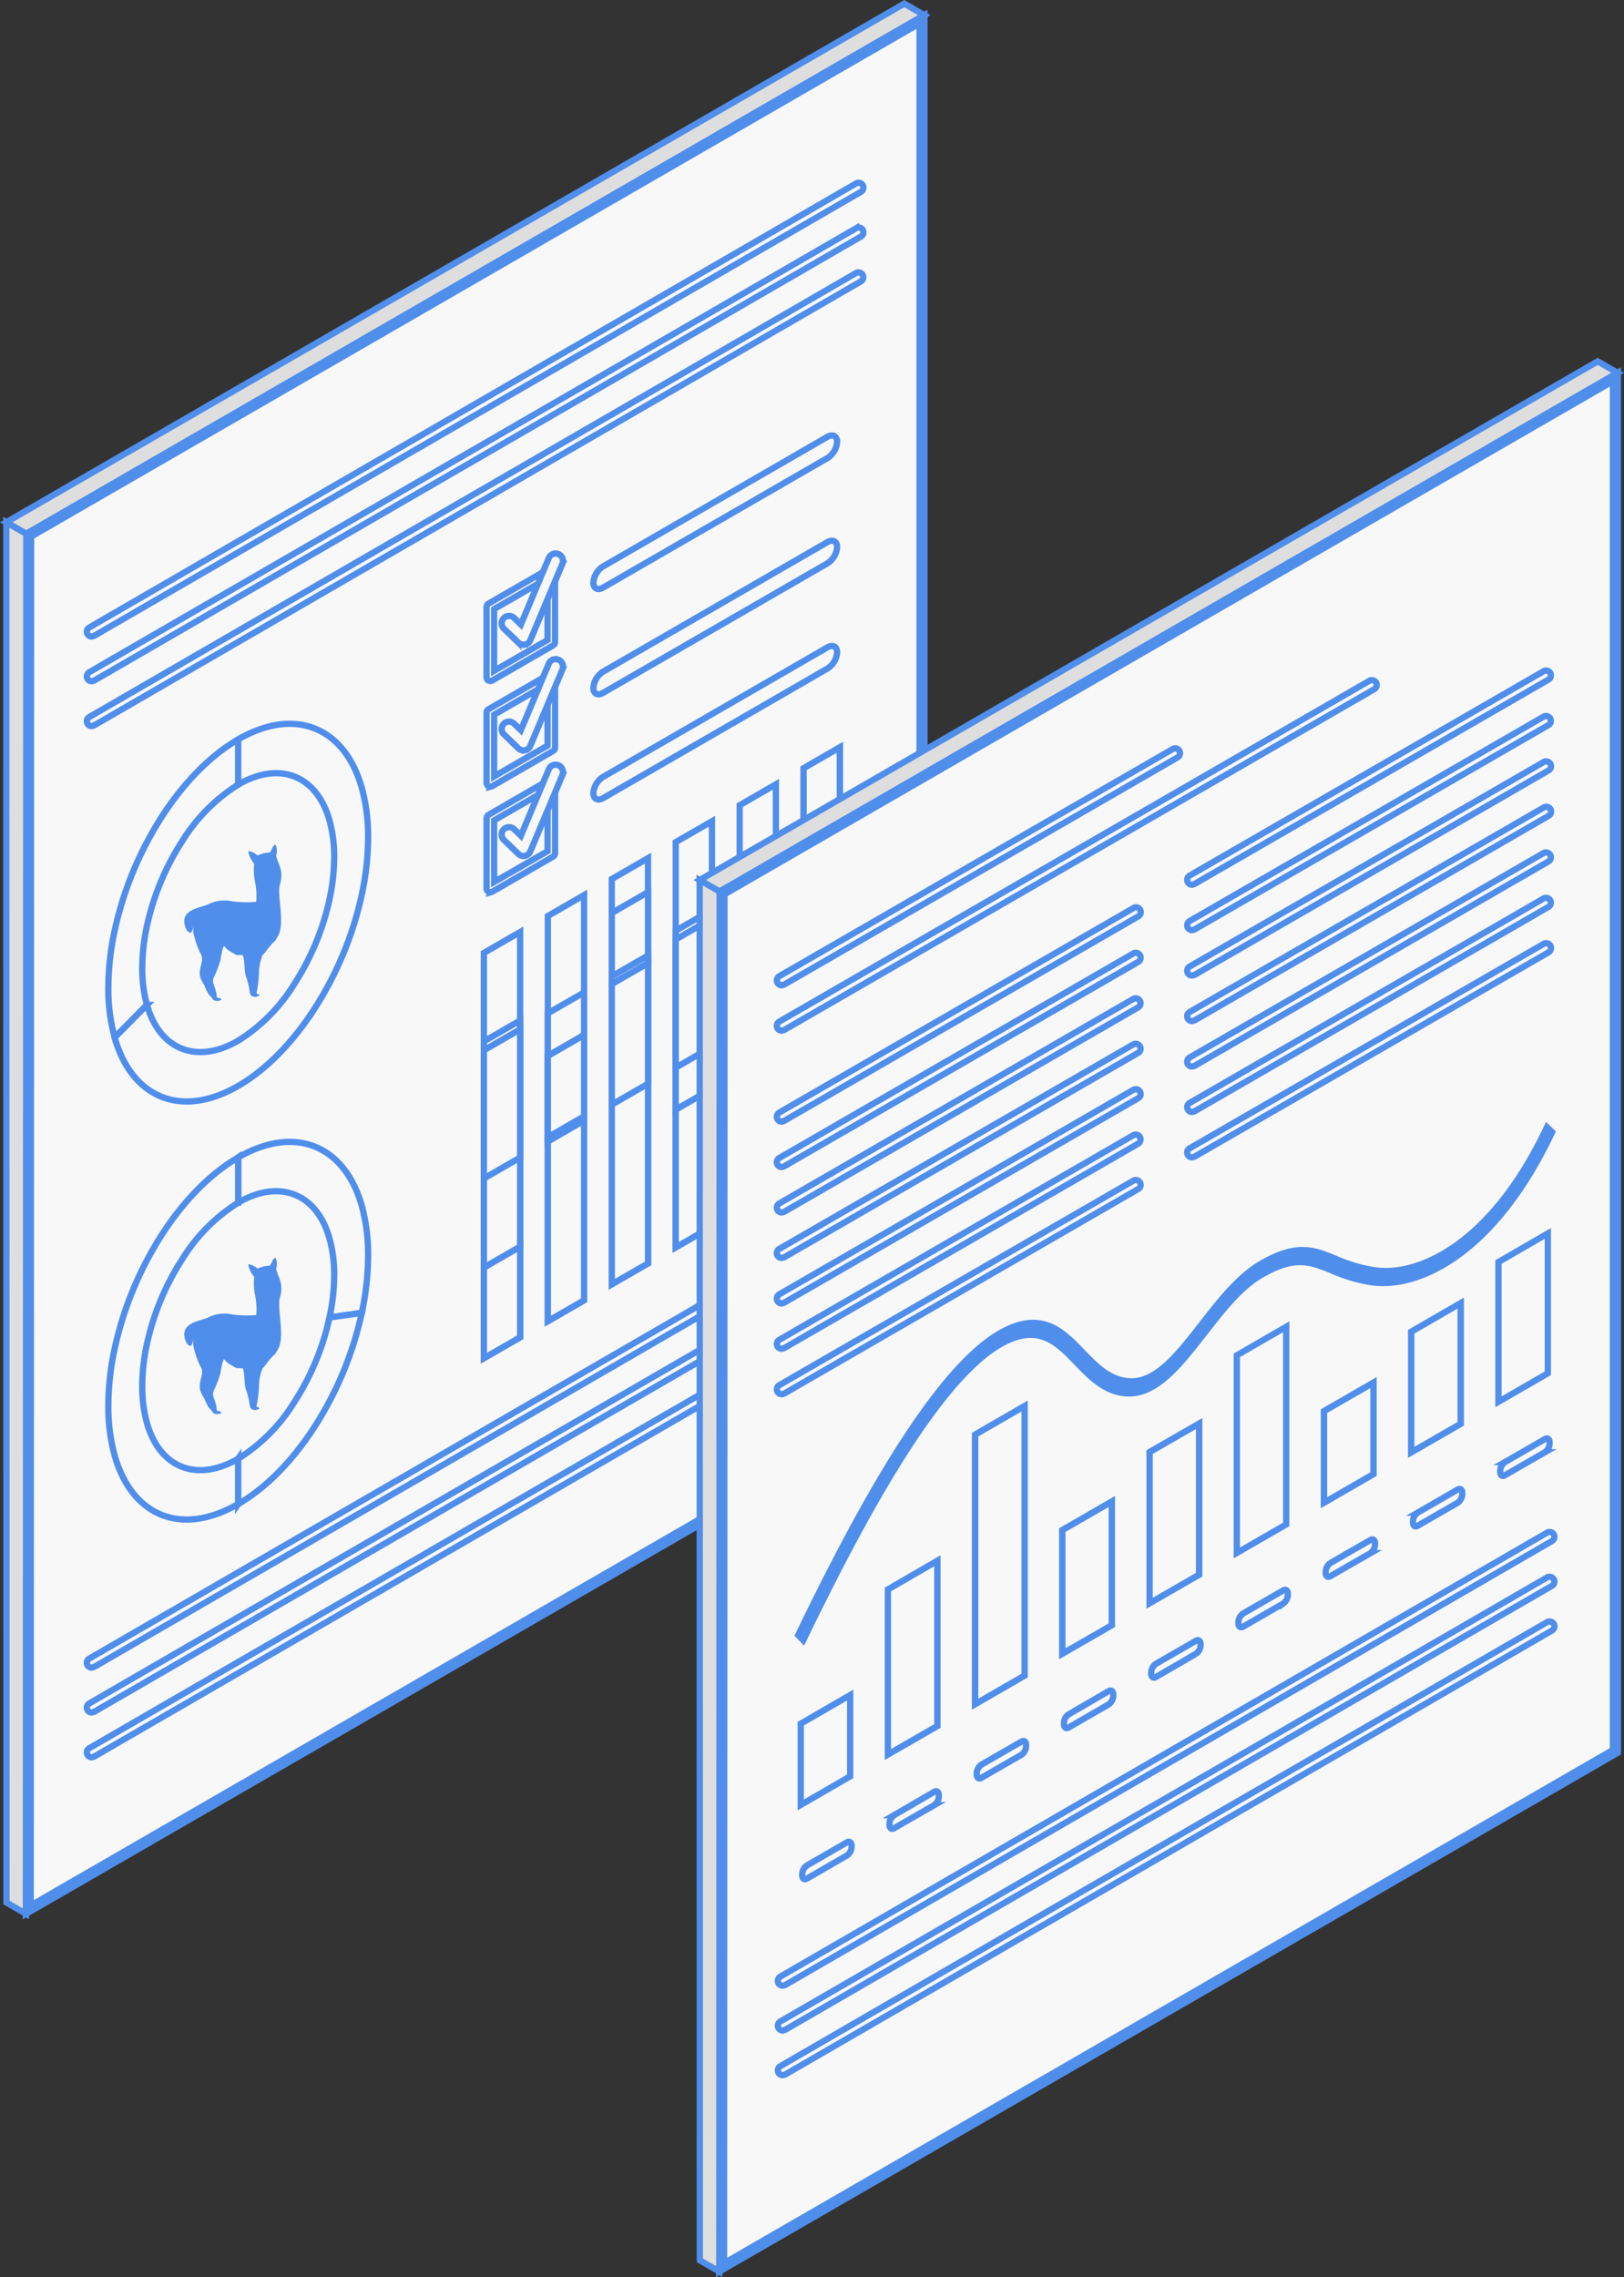 <svg xmlns="http://www.w3.org/2000/svg" width="258.659" height="362.535" viewBox="0 0 258.659 362.535">
  <rect x="0" y="0" width="258.659" height="362.535" fill="#333333" stroke="none"/>
  <g id="Grupo_727" data-name="Grupo 727" transform="translate(-1475.575 -5644.779)">
    <g id="Grupo_726" data-name="Grupo 726" transform="translate(-5.426 -3.645)">
      <g id="Grupo_724" data-name="Grupo 724" transform="translate(1482 5649)">
        <g id="_2437743015040" transform="translate(0)">
          <path id="Trazado_1038" data-name="Trazado 1038" d="M6076.968,42078.117l-3.187-1.844,143.034-82.578,3.188,1.844Z" transform="translate(-6073.781 -41993.695)" fill="#dedede" stroke="#508eeb" stroke-width="1"/>
          <path id="Trazado_1039" data-name="Trazado 1039" d="M6504.865,42162.891v219.684l-143.094,82.617.06-219.715Z" transform="translate(-6358.643 -42161.051)" fill="#f8f8f8" stroke="#508eeb" stroke-width="1"/>
          <path id="Trazado_1040" data-name="Trazado 1040" d="M6504.835,42162.867l-143.035,82.586-.06,219.711,143.094-82.613v-219.684Zm-.764,1.324v217.922l-141.569,81.734.061-217.957Z" transform="translate(-6358.613 -42161.027)" fill="#f8f8f8" stroke="#508eeb" stroke-width="1"/>
          <path id="Trazado_1041" data-name="Trazado 1041" d="M6077.126,49600.238l-.061,219.711-3.095-1.793-.031-219.758,3.125,1.8Z" transform="translate(-6073.938 -49515.816)" fill="#dedede" stroke="#508eeb" stroke-width="1"/>
          <path id="Trazado_1045" data-name="Trazado 1045" d="M7579.211,52793.781a55.352,55.352,0,0,0-7.519,18.133,43.906,43.906,0,0,0-1.012,9.109,29.1,29.1,0,0,0,1.012,7.934l5.142-5.187a21.543,21.543,0,0,1-.754-5.871,32.393,32.393,0,0,1,.754-6.727,40.852,40.852,0,0,1,5.558-13.387,27.961,27.961,0,0,1,8.976-9.09v-7.2C7586.824,52784.117,7582.626,52788.5,7579.211,52793.781Z" transform="translate(-7554.425 -52664.344)" fill="#f8f8f8" stroke="#508eeb" stroke-width="1"/>
          <path id="Trazado_1046" data-name="Trazado 1046" d="M7703.223,52563.457c-1.36-4.812-4.027-8.078-7.519-9.445-3.413-1.348-7.613-.879-12.159,1.746v7.2c3.36-1.934,6.455-2.266,8.979-1.273,2.579,1.012,4.551,3.418,5.558,6.961a21.636,21.636,0,0,1,.753,5.875,32.5,32.5,0,0,1-.753,6.734,40.786,40.786,0,0,1-5.558,13.375,27.879,27.879,0,0,1-8.979,9.1c-3.356,1.938-6.451,2.258-8.977,1.27-2.579-1.016-4.551-3.414-5.557-6.965l-5.141,5.2c1.36,4.813,4.025,8.07,7.517,9.445,3.414,1.344,7.614.875,12.157-1.746s8.746-7.012,12.158-12.3a55.157,55.157,0,0,0,7.52-18.125,43.747,43.747,0,0,0,1.013-9.109A29.117,29.117,0,0,0,7703.223,52563.457Z" transform="translate(-7646.604 -52438.613)" fill="#f8f8f8" stroke="#508eeb" stroke-width="1"/>
          <path id="Trazado_1053" data-name="Trazado 1053" d="M9474.75,58918h-.011v-7.2l.011-.008Z" transform="translate(-9437.808 -58727.098)" fill="#f8f8f8" stroke="#508eeb" stroke-width="1"/>
          <path id="Trazado_1054" data-name="Trazado 1054" d="M9491.05,58703.895a21.457,21.457,0,0,0-.753-5.859c-1-3.555-2.977-5.961-5.557-6.965-2.524-1-5.62-.676-8.979,1.266v-7.2c4.547-2.621,8.744-3.082,12.157-1.738,3.492,1.371,6.158,4.637,7.522,9.438a29.346,29.346,0,0,1,1.011,7.945,44,44,0,0,1-1.011,9.105l-5.145.738A32.273,32.273,0,0,0,9491.05,58703.895Z" transform="translate(-9438.818 -58501.434)" fill="#f8f8f8" stroke="#508eeb" stroke-width="1"/>
          <path id="Trazado_1055" data-name="Trazado 1055" d="M9474.75,63328.105v7.2l-.011.016v-7.2Z" transform="translate(-9437.808 -63096.43)" fill="#f8f8f8" stroke="#508eeb" stroke-width="1"/>
          <path id="Trazado_1056" data-name="Trazado 1056" d="M7579.211,58923.781a55.352,55.352,0,0,0-7.519,18.133,43.869,43.869,0,0,0-1.012,9.105,29.216,29.216,0,0,0,1.012,7.941c1.361,4.809,4.027,8.078,7.519,9.453,3.41,1.332,7.6.879,12.146-1.75v-7.2c-3.354,1.93-6.446,2.262-8.965,1.27-2.58-1.008-4.552-3.41-5.558-6.965a21.525,21.525,0,0,1-.754-5.863,32.262,32.262,0,0,1,.754-6.734,40.887,40.887,0,0,1,5.558-13.387,27.887,27.887,0,0,1,8.965-9.086v-7.2C7586.816,58914.121,7582.621,58918.5,7579.211,58923.781Z" transform="translate(-7554.425 -58727.781)" fill="#f8f8f8" stroke="#508eeb" stroke-width="1"/>
          <path id="Trazado_1057" data-name="Trazado 1057" d="M9490.309,61190.613a40.794,40.794,0,0,1-5.558,13.395,27.738,27.738,0,0,1-8.981,9.082v7.215c4.549-2.625,8.748-7.012,12.162-12.3a55.166,55.166,0,0,0,7.518-18.133Z" transform="translate(-9438.826 -60981.418)" fill="#f8f8f8" stroke="#508eeb" stroke-width="1"/>
          <path id="Trazado_1058" data-name="Trazado 1058" d="M13120.5,50274.988v9.832l8.513-4.91v-9.832l-8.512,4.906Zm-.6,11.457-.3-.074a.594.594,0,0,1-.3-.523v-11.2a.6.6,0,0,1,.3-.523l9.705-5.605a.587.587,0,0,1,.6,0,.612.612,0,0,1,.3.52l0,11.207a.593.593,0,0,1-.3.52l-9.709,5.6Z" transform="translate(-13042.803 -50178.586)" fill="#f8f8f8" stroke="#508eeb" stroke-width="1"/>
          <path id="Trazado_1059" data-name="Trazado 1059" d="M13348.976,50056.3a1.178,1.178,0,0,0-1.54.629l-4.449,10.59-1.061-1.035a1.177,1.177,0,0,0-1.641,1.688l2.3,2.23a1.136,1.136,0,0,0,.818.336l.233-.02a1.2,1.2,0,0,0,.854-.7l5.116-12.176A1.181,1.181,0,0,0,13348.976,50056.3Z" transform="translate(-13261.026 -49968.66)" fill="#f8f8f8" stroke="#508eeb" stroke-width="1"/>
          <path id="Trazado_1060" data-name="Trazado 1060" d="M14686.378,48346.543l35.719-20.629c.855-.488,1.552-.129,1.552.8a3.341,3.341,0,0,1-1.552,2.586l-35.719,20.621c-.854.488-1.55.148-1.55-.793A3.354,3.354,0,0,1,14686.378,48346.543Z" transform="translate(-14591.319 -48256.938)" fill="#f8f8f8" stroke="#508eeb" stroke-width="1"/>
          <path id="Trazado_1061" data-name="Trazado 1061" d="M13120.446,51823.074v9.824l8.513-4.9v-9.828Zm-.6,11.465-.3-.086a.586.586,0,0,1-.3-.52v-11.2a.6.6,0,0,1,.3-.52l9.706-5.605a.65.65,0,0,1,.6,0,.6.6,0,0,1,.3.52v11.211a.573.573,0,0,1-.3.508l-9.707,5.609-.3.086Z" transform="translate(-13042.744 -51709.863)" fill="#f8f8f8" stroke="#508eeb" stroke-width="1"/>
          <path id="Trazado_1062" data-name="Trazado 1062" d="M13348.976,51604.3a1.176,1.176,0,0,0-1.54.625l-4.449,10.59-1.061-1.023a1.175,1.175,0,1,0-1.641,1.684l2.3,2.23a1.165,1.165,0,0,0,.818.332l.233-.023a1.188,1.188,0,0,0,.854-.691l5.116-12.176A1.185,1.185,0,0,0,13348.976,51604.3Z" transform="translate(-13261.026 -51499.836)" fill="#f8f8f8" stroke="#508eeb" stroke-width="1"/>
          <path id="Trazado_1063" data-name="Trazado 1063" d="M14686.378,49889.723l35.719-20.625c.855-.5,1.552-.141,1.552.789a3.323,3.323,0,0,1-1.552,2.586l-35.719,20.625c-.854.5-1.55.137-1.55-.793A3.335,3.335,0,0,1,14686.378,49889.723Z" transform="translate(-14591.319 -49783.355)" fill="#f8f8f8" stroke="#508eeb" stroke-width="1"/>
          <path id="Trazado_1064" data-name="Trazado 1064" d="M13120.446,53371.176V53381l8.513-4.91v-9.828Zm-.6,11.461-.3-.09a.579.579,0,0,1-.3-.5v-11.219a.614.614,0,0,1,.3-.52l9.706-5.605a.65.65,0,0,1,.6,0,.622.622,0,0,1,.3.523v11.207a.579.579,0,0,1-.3.512l-9.707,5.605-.3.09Z" transform="translate(-13042.744 -53241.141)" fill="#f8f8f8" stroke="#508eeb" stroke-width="1"/>
          <path id="Trazado_1065" data-name="Trazado 1065" d="M13348.976,53152.383a1.183,1.183,0,0,0-1.54.633l-4.449,10.586-1.061-1.031a1.18,1.18,0,0,0-1.641,1.7l2.3,2.227a1.186,1.186,0,0,0,.818.336l.233-.031a1.159,1.159,0,0,0,.854-.7l5.116-12.164A1.2,1.2,0,0,0,13348.976,53152.383Z" transform="translate(-13261.026 -53031.117)" fill="#f8f8f8" stroke="#508eeb" stroke-width="1"/>
          <path id="Trazado_1066" data-name="Trazado 1066" d="M14686.378,51433.145l35.719-20.621c.855-.492,1.552-.141,1.552.793a3.31,3.31,0,0,1-1.552,2.582l-35.719,20.629c-.854.488-1.55.129-1.55-.8A3.348,3.348,0,0,1,14686.378,51433.145Z" transform="translate(-14591.319 -51310.023)" fill="#f8f8f8" stroke="#508eeb" stroke-width="1"/>
          <path id="Trazado_1067" data-name="Trazado 1067" d="M13085.067,55670.422l-5.769,3.328v-64.523l5.769-3.332Z" transform="translate(-13003.226 -55458.082)" fill="#f8f8f8" stroke="#508eeb" stroke-width="1"/>
          <path id="Trazado_1068" data-name="Trazado 1068" d="M14022.771,55128.91l-5.773,3.336v-64.52l5.773-3.328Z" transform="translate(-13930.739 -54922.461)" fill="#f8f8f8" stroke="#508eeb" stroke-width="1"/>
          <path id="Trazado_1069" data-name="Trazado 1069" d="M14960.569,54587.512l-5.771,3.336v-64.52l5.771-3.328Z" transform="translate(-14858.357 -54386.945)" fill="#f8f8f8" stroke="#508eeb" stroke-width="1"/>
          <path id="Trazado_1070" data-name="Trazado 1070" d="M15898.569,54046.016l-5.77,3.328v-64.523l5.77-3.328Z" transform="translate(-15786.172 -53851.316)" fill="#f8f8f8" stroke="#508eeb" stroke-width="1"/>
          <path id="Trazado_1071" data-name="Trazado 1071" d="M16836.172,53504.617l-5.771,3.336v-64.52l5.771-3.336Z" transform="translate(-16713.592 -53315.801)" fill="#f8f8f8" stroke="#508eeb" stroke-width="1"/>
          <path id="Trazado_1072" data-name="Trazado 1072" d="M17774.168,52963.215l-5.766,3.332v-64.52l5.766-3.328Z" transform="translate(-17641.408 -52780.281)" fill="#f8f8f8" stroke="#508eeb" stroke-width="1"/>
          <path id="Trazado_1073" data-name="Trazado 1073" d="M17768.4,52902.027l5.766-3.328v29.453l-5.766,3.324Z" transform="translate(-17641.408 -52780.281)" fill="#f8f8f8" stroke="#508eeb" stroke-width="1"/>
          <path id="Trazado_1074" data-name="Trazado 1074" d="M13079.3,56906.539l5.769-3.332v36.02l-5.769,3.324Z" transform="translate(-13003.226 -56741.305)" fill="#f8f8f8" stroke="#508eeb" stroke-width="1"/>
          <path id="Trazado_1075" data-name="Trazado 1075" d="M14017,57119.035l5.773-3.336v12.961L14017,57132Z" transform="translate(-13930.739 -56951.484)" fill="#f8f8f8" stroke="#508eeb" stroke-width="1"/>
          <path id="Trazado_1076" data-name="Trazado 1076" d="M14954.8,55023.727l5.771-3.328v11.313l-5.771,3.332Z" transform="translate(-14858.357 -54878.938)" fill="#f8f8f8" stroke="#508eeb" stroke-width="1"/>
          <path id="Trazado_1077" data-name="Trazado 1077" d="M15892.8,55282.035l5.77-3.332v28.512l-5.77,3.336Z" transform="translate(-15786.172 -55134.43)" fill="#f8f8f8" stroke="#508eeb" stroke-width="1"/>
          <path id="Trazado_1078" data-name="Trazado 1078" d="M16830.4,55807.227l5.771-3.336v12.055l-5.771,3.34Z" transform="translate(-16713.592 -55653.926)" fill="#f8f8f8" stroke="#508eeb" stroke-width="1"/>
          <path id="Trazado_1079" data-name="Trazado 1079" d="M13079.3,60223.617l5.769-3.332v14.418l-5.769,3.332Z" transform="translate(-13003.226 -60022.363)" fill="#f8f8f8" stroke="#508eeb" stroke-width="1"/>
          <path id="Trazado_1080" data-name="Trazado 1080" d="M14017,58313.332l5.773-3.332v29.27l-5.773,3.332Z" transform="translate(-13930.739 -58132.824)" fill="#f8f8f8" stroke="#508eeb" stroke-width="1"/>
          <path id="Trazado_1081" data-name="Trazado 1081" d="M14954.8,56065.832l5.771-3.336v47.8l-5.771,3.332Z" transform="translate(-14858.357 -55909.723)" fill="#f8f8f8" stroke="#508eeb" stroke-width="1"/>
          <path id="Trazado_1082" data-name="Trazado 1082" d="M15892.8,57907.531l5.77-3.34v21.922l-5.77,3.332Z" transform="translate(-15786.172 -57731.422)" fill="#f8f8f8" stroke="#508eeb" stroke-width="1"/>
          <path id="Trazado_1083" data-name="Trazado 1083" d="M16830.4,56917.434l5.771-3.34v26.793l-5.771,3.336Z" transform="translate(-16713.592 -56752.07)" fill="#f8f8f8" stroke="#508eeb" stroke-width="1"/>
          <path id="Trazado_1084" data-name="Trazado 1084" d="M17768.4,55613.723l5.766-3.328v35.078l-5.766,3.332Z" transform="translate(-17641.408 -55462.523)" fill="#f8f8f8" stroke="#508eeb" stroke-width="1"/>
          <path id="Trazado_1085" data-name="Trazado 1085" d="M7256.239,44691.836a.776.776,0,0,1-.668-.387.767.767,0,0,1,.281-1.051l122.142-70.707a.771.771,0,0,1,.771,1.336l-122.142,70.7Z" transform="translate(-7242.634 -44591.063)" fill="#f8f8f8" stroke="#508eeb" stroke-width="1"/>
          <path id="Trazado_1086" data-name="Trazado 1086" d="M7256.239,45348.7a.773.773,0,0,1-.387-1.441l122.142-70.691a.752.752,0,0,1,1.052.273.763.763,0,0,1-.28,1.047l-122.142,70.707Z" transform="translate(-7242.634 -45240.805)" fill="#f8f8f8" stroke="#508eeb" stroke-width="1"/>
          <path id="Trazado_1087" data-name="Trazado 1087" d="M7256.239,46005.605a.776.776,0,0,1-.668-.395.761.761,0,0,1,.281-1.047l122.142-70.707a.77.77,0,0,1,.771,1.332l-122.142,70.707Z" transform="translate(-7242.634 -45890.57)" fill="#f8f8f8" stroke="#508eeb" stroke-width="1"/>
          <path id="Trazado_1088" data-name="Trazado 1088" d="M7256.239,59811.781a.771.771,0,0,1-.387-1.437l122.142-70.7a.772.772,0,0,1,1.052.285.759.759,0,0,1-.28,1.043l-122.142,70.7Z" transform="translate(-7242.634 -59546.84)" fill="#f8f8f8" stroke="#508eeb" stroke-width="1"/>
          <path id="Trazado_1089" data-name="Trazado 1089" d="M7256.239,60468.574a.8.8,0,0,1-.668-.375.779.779,0,0,1,.281-1.062l122.142-70.707a.772.772,0,0,1,1.052.285.782.782,0,0,1-.28,1.063l-122.142,70.7Z" transform="translate(-7242.634 -60196.496)" fill="#f8f8f8" stroke="#508eeb" stroke-width="1"/>
          <path id="Trazado_1090" data-name="Trazado 1090" d="M7256.239,61125.363a.78.78,0,0,1-.668-.391.766.766,0,0,1,.281-1.051l122.142-70.707a.775.775,0,0,1,.771,1.344l-122.142,70.7Z" transform="translate(-7242.634 -60846.148)" fill="#f8f8f8" stroke="#508eeb" stroke-width="1"/>
          <path id="Trazado_1091" data-name="Trazado 1091" d="M10740.9,66619.953h0l16.206-9.352h0Z" transform="translate(-10690.218 -66343.289)" fill="#f8f8f8" stroke="#508eeb" stroke-width="1"/>
          <path id="Trazado_1094" data-name="Trazado 1094" d="M14017,56515.34v-20.418l5.773-3.32v6.77l-5.773,3.328v12.969l5.773-3.32-5.773,3.32Z" transform="translate(-13930.739 -56334.168)" fill="#f8f8f8" stroke="#508eeb" stroke-width="1"/>
          <path id="Trazado_1095" data-name="Trazado 1095" d="M16830.4,54890.852v-20.414l5.771-3.332v10.176l-5.771,3.328Z" transform="translate(-16713.592 -54727.313)" fill="#f8f8f8" stroke="#508eeb" stroke-width="1"/>
          <path id="Trazado_1096" data-name="Trazado 1096" d="M17768.4,54342.98v-13.949l5.766-3.328v13.945Z" transform="translate(-17641.408 -54191.785)" fill="#f8f8f8" stroke="#508eeb" stroke-width="1"/>
          <path id="Trazado_1097" data-name="Trazado 1097" d="M13079.3,57056.738v-20.41l5.769-3.328v20.406Z" transform="translate(-13003.226 -56869.684)" fill="#f8f8f8" stroke="#508eeb" stroke-width="1"/>
          <path id="Trazado_1098" data-name="Trazado 1098" d="M14017,57132v-12.965l5.773-3.336v12.961Z" transform="translate(-13930.739 -56951.484)" fill="#f8f8f8" stroke="#508eeb" stroke-width="1"/>
          <path id="Trazado_1099" data-name="Trazado 1099" d="M14954.8,55954.555v-1.223l5.771-3.336v1.23Z" transform="translate(-14858.357 -55798.445)" fill="#f8f8f8" stroke="#508eeb" stroke-width="1"/>
          <path id="Trazado_1100" data-name="Trazado 1100" d="M15892.8,55432.242v-20.414l5.77-3.324v20.4Z" transform="translate(-15786.172 -55262.832)" fill="#f8f8f8" stroke="#508eeb" stroke-width="1"/>
          <path id="Trazado_1101" data-name="Trazado 1101" d="M16830.4,55817.465v-10.238l5.771-3.336v10.246Z" transform="translate(-16713.592 -55653.926)" fill="#f8f8f8" stroke="#508eeb" stroke-width="1"/>
          <path id="Trazado_1102" data-name="Trazado 1102" d="M14017,58313.992v-.66l5.773-3.332v.66Z" transform="translate(-13930.739 -58132.824)" fill="#f8f8f8" stroke="#508eeb" stroke-width="1"/>
          <path id="Trazado_1103" data-name="Trazado 1103" d="M14954.8,56085.023v-19.191l5.771-3.336v19.2Z" transform="translate(-14858.357 -55909.723)" fill="#f8f8f8" stroke="#508eeb" stroke-width="1"/>
          <path id="Trazado_1104" data-name="Trazado 1104" d="M17768.4,55620.191v-6.469l5.766-3.328v6.469Z" transform="translate(-17641.408 -55462.523)" fill="#f8f8f8" stroke="#508eeb" stroke-width="1"/>
        </g>
        <g id="_2437860913888" transform="translate(110.441 56.962)">
          <path id="Trazado_1272" data-name="Trazado 1272" d="M16699.184,54918.813l-3.184-1.84,143.031-82.578,3.186,1.832Z" transform="translate(-16696 -54834.395)" fill="#dedede" stroke="#508eeb" stroke-width="1"/>
          <path id="Trazado_1273" data-name="Trazado 1273" d="M17126.895,55003.395v219.68l-143.1,82.613.063-219.711Z" transform="translate(-16980.674 -55001.563)" fill="#f8f8f8" stroke="#508eeb" stroke-width="1"/>
          <path id="Trazado_1274" data-name="Trazado 1274" d="M17126.875,55003.395l-143.035,82.582-.061,219.711,143.1-82.613Zm-.762,1.32v217.926l-141.574,81.719.064-217.945Z" transform="translate(-16980.654 -55001.563)" fill="#f8f8f8" stroke="#508eeb" stroke-width="1"/>
          <path id="Trazado_1275" data-name="Trazado 1275" d="M16699.184,62440.84l-.061,219.707-3.1-1.789L16696,62439l3.123,1.8Z" transform="translate(-16696 -62356.418)" fill="#dedede" stroke="#508eeb" stroke-width="1"/>
          <path id="Trazado_1276" data-name="Trazado 1276" d="M18207.1,76539.617l-6.4,3.7a1.733,1.733,0,0,0-.729,1.4v.141c0,.531.326.8.729.547l6.4-3.7a1.71,1.71,0,0,0,.729-1.383v-.148C18207.828,76539.633,18207.5,76539.391,18207.1,76539.617Z" transform="translate(-18183.637 -76303.828)" fill="#f8f8f8" stroke="#508eeb" stroke-width="1"/>
          <path id="Trazado_1277" data-name="Trazado 1277" d="M19486.742,75800.719l-6.4,3.719a1.7,1.7,0,0,0-.732,1.383v.141c0,.547.328.8.732.555l6.4-3.68a1.819,1.819,0,0,0,.73-1.414v-.141C19487.473,75800.727,19487.146,75800.492,19486.742,75800.719Z" transform="translate(-19449.381 -75572.969)" fill="#f8f8f8" stroke="#508eeb" stroke-width="1"/>
          <path id="Trazado_1278" data-name="Trazado 1278" d="M20766.551,75061.734l-6.4,3.688a1.747,1.747,0,0,0-.729,1.391v.156c0,.523.328.781.729.547l6.4-3.687a1.766,1.766,0,0,0,.729-1.406v-.141C20767.279,75061.742,20766.955,75061.492,20766.551,75061.734Z" transform="translate(-20715.295 -74841.984)" fill="#f8f8f8" stroke="#508eeb" stroke-width="1"/>
          <path id="Trazado_1279" data-name="Trazado 1279" d="M22046.076,74322.813l-6.4,3.719a1.692,1.692,0,0,0-.73,1.391v.133c0,.547.326.789.73.57l6.4-3.7a1.8,1.8,0,0,0,.732-1.406v-.148C22046.809,74322.836,22046.482,74322.586,22046.076,74322.813Z" transform="translate(-21980.928 -74111.102)" fill="#f8f8f8" stroke="#508eeb" stroke-width="1"/>
          <path id="Trazado_1280" data-name="Trazado 1280" d="M23325.738,73583.922l-6.4,3.688a1.744,1.744,0,0,0-.729,1.4v.156c0,.523.33.773.729.547l6.4-3.719a1.692,1.692,0,0,0,.73-1.391v-.141C23326.469,73583.938,23326.143,73583.688,23325.738,73583.922Z" transform="translate(-23246.691 -73380.227)" fill="#f8f8f8" stroke="#508eeb" stroke-width="1"/>
          <path id="Trazado_1281" data-name="Trazado 1281" d="M24605.5,72845.023l-6.4,3.688a1.759,1.759,0,0,0-.736,1.414v.125c0,.547.33.789.736.555l6.4-3.687a1.774,1.774,0,0,0,.732-1.391v-.156C24606.234,72845.023,24605.906,72844.789,24605.5,72845.023Z" transform="translate(-24512.555 -72649.344)" fill="#f8f8f8" stroke="#508eeb" stroke-width="1"/>
          <path id="Trazado_1282" data-name="Trazado 1282" d="M25885.137,72106.031l-6.4,3.672a1.778,1.778,0,0,0-.729,1.406v.148c0,.523.324.781.729.547l6.4-3.68a1.816,1.816,0,0,0,.73-1.422v-.133C25885.867,72106.031,25885.539,72105.781,25885.137,72106.031Z" transform="translate(-25778.299 -71918.375)" fill="#f8f8f8" stroke="#508eeb" stroke-width="1"/>
          <path id="Trazado_1283" data-name="Trazado 1283" d="M27165.047,71367.1l-6.4,3.7a1.725,1.725,0,0,0-.73,1.391v.133c0,.547.33.8.73.563l6.4-3.68a1.788,1.788,0,0,0,.727-1.406v-.148C27165.773,71367.117,27165.451,71366.875,27165.047,71367.1Z" transform="translate(-27044.311 -71187.484)" fill="#f8f8f8" stroke="#508eeb" stroke-width="1"/>
          <path id="Trazado_1284" data-name="Trazado 1284" d="M28444.639,70628.219l-6.4,3.688a1.772,1.772,0,0,0-.729,1.406v.133c0,.539.326.8.729.555l6.4-3.687a1.772,1.772,0,0,0,.729-1.406v-.148C28445.367,70628.219,28445.041,70627.992,28444.639,70628.219Z" transform="translate(-28310.002 -70456.641)" fill="#f8f8f8" stroke="#508eeb" stroke-width="1"/>
          <path id="Trazado_1285" data-name="Trazado 1285" d="M18178.1,74393.344l7.873-4.555v12.938l-7.873,4.555Z" transform="translate(-18162.002 -74176.445)" fill="#f8f8f8" stroke="#508eeb" stroke-width="1"/>
          <path id="Trazado_1286" data-name="Trazado 1286" d="M19457.4,72426.141l7.867-4.562v26.289l-7.867,4.531Z" transform="translate(-19427.418 -72230.602)" fill="#f8f8f8" stroke="#508eeb" stroke-width="1"/>
          <path id="Trazado_1287" data-name="Trazado 1287" d="M19457.4,72452.4v-26.258l7.867-4.562v26.289Z" transform="translate(-19427.418 -72230.602)" fill="#f8f8f8" stroke="#508eeb" stroke-width="1"/>
          <path id="Trazado_1288" data-name="Trazado 1288" d="M20736.6,70156.344l7.871-4.547v42.9l-7.871,4.547Z" transform="translate(-20692.721 -69985.461)" fill="#f8f8f8" stroke="#508eeb" stroke-width="1"/>
          <path id="Trazado_1289" data-name="Trazado 1289" d="M20736.6,70199.242v-42.9l7.871-4.547v42.9Z" transform="translate(-20692.721 -69985.461)" fill="#f8f8f8" stroke="#508eeb" stroke-width="1"/>
          <path id="Trazado_1290" data-name="Trazado 1290" d="M22015.8,71556.75l7.867-4.547v19.68l-7.867,4.531Z" transform="translate(-21958.033 -71370.664)" fill="#f8f8f8" stroke="#508eeb" stroke-width="1"/>
          <path id="Trazado_1291" data-name="Trazado 1291" d="M22015.8,71576.414v-19.664l7.867-4.547v19.68Z" transform="translate(-21958.033 -71370.664)" fill="#f8f8f8" stroke="#508eeb" stroke-width="1"/>
          <path id="Trazado_1292" data-name="Trazado 1292" d="M23295,70415.523l7.875-4.531v24.047l-7.875,4.531Z" transform="translate(-23223.336 -70241.859)" fill="#f8f8f8" stroke="#508eeb" stroke-width="1"/>
          <path id="Trazado_1293" data-name="Trazado 1293" d="M23295,70439.57v-24.047l7.875-4.531v24.047Z" transform="translate(-23223.336 -70241.859)" fill="#f8f8f8" stroke="#508eeb" stroke-width="1"/>
          <path id="Trazado_1294" data-name="Trazado 1294" d="M24574.3,68992.641l7.873-4.547v31.469l-7.873,4.547Z" transform="translate(-24488.75 -68834.391)" fill="#f8f8f8" stroke="#508eeb" stroke-width="1"/>
          <path id="Trazado_1295" data-name="Trazado 1295" d="M25853.7,69812.828l7.871-4.539v14.555l-7.871,4.547Z" transform="translate(-25754.254 -69645.688)" fill="#f8f8f8" stroke="#508eeb" stroke-width="1"/>
          <path id="Trazado_1296" data-name="Trazado 1296" d="M25853.7,69827.391v-14.562l7.871-4.539v14.555Z" transform="translate(-25754.254 -69645.688)" fill="#f8f8f8" stroke="#508eeb" stroke-width="1"/>
          <path id="Trazado_1297" data-name="Trazado 1297" d="M27132.9,68646.938l7.865-4.547v19.2l-7.865,4.531Z" transform="translate(-27019.563 -68492.438)" fill="#f8f8f8" stroke="#508eeb" stroke-width="1"/>
          <path id="Trazado_1298" data-name="Trazado 1298" d="M27132.9,68666.125v-19.187l7.865-4.547v19.2Z" transform="translate(-27019.563 -68492.438)" fill="#f8f8f8" stroke="#508eeb" stroke-width="1"/>
          <path id="Trazado_1299" data-name="Trazado 1299" d="M28412.1,67624.648l7.867-4.555v22.266l-7.867,4.547Z" transform="translate(-28284.879 -67481.25)" fill="#f8f8f8" stroke="#508eeb" stroke-width="1"/>
          <path id="Trazado_1300" data-name="Trazado 1300" d="M18260.279,66062.883c-8.7,18.422-20.2,23.781-27.4,22.789a24.816,24.816,0,0,1-6.295-1.844c-3.414-1.406-6.105-2.508-11.771.758-3.641,2.1-6.652,5.992-9.57,9.734-3.783,4.852-7.354,9.445-11.711,9.008-3.059-.273-5.207-2.508-7.285-4.664-3.207-3.32-6.523-6.75-13.111-2.961-11.008,6.383-23.6,30.453-32.121,48.047l.8.82c8.371-17.3,20.732-40.961,31.316-47.086,6.094-3.508,9.1-.391,12.271,2.906,2.158,2.227,4.387,4.539,7.66,4.852,4.83.461,8.631-4.422,12.654-9.586,2.807-3.586,5.7-7.344,9.092-9.273,5.326-3.078,7.766-2.086,11.143-.711a25.443,25.443,0,0,0,6.438,1.9c7.541,1.047,19.578-4.609,28.7-23.906Z" transform="translate(-18125.324 -65940.953)" fill="#f8f8f8" stroke="#508eeb" stroke-width="1"/>
          <path id="Trazado_1301" data-name="Trazado 1301" d="M18141.885,66144.523l-.8-.8c8.518-17.578,21.115-41.7,32.117-48.047a10.68,10.68,0,0,1,5.313-1.664c3.34,0,5.6,2.336,7.8,4.617,2.078,2.164,4.227,4.391,7.287,4.664a2.665,2.665,0,0,0,.553.047c4.105,0,7.535-4.4,11.154-9.055,2.916-3.742,5.934-7.625,9.57-9.719a13.083,13.083,0,0,1,6.551-2.148,13.223,13.223,0,0,1,5.221,1.375,25.474,25.474,0,0,0,6.3,1.852,13.139,13.139,0,0,0,1.691.109c7.223,0,17.658-5.867,25.7-22.914l.816.8c-8.437,17.852-19.371,24.023-26.93,24.023a12.852,12.852,0,0,1-1.768-.133,26.021,26.021,0,0,1-6.437-1.891,12.879,12.879,0,0,0-5.01-1.32,12.376,12.376,0,0,0-6.139,2.008c-3.385,1.961-6.285,5.7-9.086,9.3-3.85,4.93-7.486,9.609-12.02,9.609a5.782,5.782,0,0,1-.635-.023c-3.277-.32-5.5-2.625-7.662-4.867-2.18-2.273-4.283-4.437-7.361-4.437a9.98,9.98,0,0,0-4.914,1.555C18162.611,66103.578,18150.254,66127.242,18141.885,66144.523Z" transform="translate(-18125.387 -65940.906)" fill="#508eeb"/>
          <path id="Trazado_1302" data-name="Trazado 1302" d="M17843.352,72069.781a.762.762,0,0,1-.668-.375.788.788,0,0,1,.279-1.062l122.145-70.7a.772.772,0,1,1,.775,1.336l-122.141,70.7Z" transform="translate(-17830.129 -71811.164)" fill="#f8f8f8" stroke="#508eeb" stroke-width="1"/>
          <path id="Trazado_1303" data-name="Trazado 1303" d="M17843.367,72726.609a.77.77,0,0,1-.385-1.437l122.137-70.711a.779.779,0,0,1,1.057.3.754.754,0,0,1-.287,1.039l-122.139,70.7Z" transform="translate(-17830.141 -72460.852)" fill="#f8f8f8" stroke="#508eeb" stroke-width="1"/>
          <path id="Trazado_1304" data-name="Trazado 1304" d="M17843.367,73383.406a.771.771,0,0,1-.385-1.437l122.137-70.711a.8.8,0,0,1,1.057.281.78.78,0,0,1-.287,1.063l-122.139,70.7Z" transform="translate(-17830.141 -73110.531)" fill="#f8f8f8" stroke="#508eeb" stroke-width="1"/>
          <path id="Trazado_1305" data-name="Trazado 1305" d="M17828.725,60545.277a.762.762,0,0,1-.668-.383.784.784,0,0,1,.285-1.066l62.668-36.168a.756.756,0,0,1,1.049.273.775.775,0,0,1-.281,1.059l-62.666,36.176Z" transform="translate(-17815.66 -60445.941)" fill="#f8f8f8" stroke="#508eeb" stroke-width="1"/>
          <path id="Trazado_1306" data-name="Trazado 1306" d="M17828.432,59563.629a.773.773,0,0,1-.674-.375.787.787,0,0,1,.285-1.062l94-54.27a.771.771,0,1,1,.771,1.336l-94,54.273Z" transform="translate(-17815.369 -59457.07)" fill="#f8f8f8" stroke="#508eeb" stroke-width="1"/>
          <path id="Trazado_1307" data-name="Trazado 1307" d="M17828.549,62873.9a.774.774,0,0,1-.387-1.445l56.4-32.555a.765.765,0,1,1,.771,1.32l-56.4,32.563Z" transform="translate(-17815.486 -62752.852)" fill="#f8f8f8" stroke="#508eeb" stroke-width="1"/>
          <path id="Trazado_1308" data-name="Trazado 1308" d="M17828.549,63540.266a.779.779,0,0,1-.668-.383.77.77,0,0,1,.281-1.055l56.4-32.57a.766.766,0,0,1,1.055.289.774.774,0,0,1-.283,1.055l-56.4,32.555Z" transform="translate(-17815.486 -63411.992)" fill="#f8f8f8" stroke="#508eeb" stroke-width="1"/>
          <path id="Trazado_1309" data-name="Trazado 1309" d="M17828.549,64206.566a.77.77,0,0,1-.387-1.437l56.4-32.57a.775.775,0,0,1,.771,1.344l-56.4,32.563Z" transform="translate(-17815.486 -64071.055)" fill="#f8f8f8" stroke="#508eeb" stroke-width="1"/>
          <path id="Trazado_1310" data-name="Trazado 1310" d="M17828.549,64872.957a.789.789,0,0,1-.668-.375.774.774,0,0,1,.281-1.062l56.4-32.57a.775.775,0,0,1,.771,1.344l-56.4,32.563Z" transform="translate(-17815.486 -64730.207)" fill="#f8f8f8" stroke="#508eeb" stroke-width="1"/>
          <path id="Trazado_1311" data-name="Trazado 1311" d="M17828.549,65539.328a.77.77,0,0,1-.668-.391.783.783,0,0,1,.281-1.07l56.4-32.562a.777.777,0,0,1,1.055.281.756.756,0,0,1-.283,1.047l-56.4,32.57Z" transform="translate(-17815.486 -65389.324)" fill="#f8f8f8" stroke="#508eeb" stroke-width="1"/>
          <path id="Trazado_1312" data-name="Trazado 1312" d="M17828.549,66205.672a.762.762,0,0,1-.668-.383.751.751,0,0,1,.281-1.039l56.4-32.586a.775.775,0,0,1,.771,1.344l-56.4,32.563Z" transform="translate(-17815.486 -66048.461)" fill="#f8f8f8" stroke="#508eeb" stroke-width="1"/>
          <path id="Trazado_1313" data-name="Trazado 1313" d="M17828.549,66872.039a.772.772,0,0,1-.387-1.437l56.4-32.562a.779.779,0,0,1,1.055.289.755.755,0,0,1-.283,1.039l-56.4,32.578Z" transform="translate(-17815.486 -66707.594)" fill="#f8f8f8" stroke="#508eeb" stroke-width="1"/>
          <path id="Trazado_1314" data-name="Trazado 1314" d="M23847.445,59400.883a.8.8,0,0,1-.668-.391.793.793,0,0,1,.283-1.07l56.4-32.555a.772.772,0,0,1,.773,1.336l-56.4,32.555Z" transform="translate(-23769.027 -59317.547)" fill="#f8f8f8" stroke="#508eeb" stroke-width="1"/>
          <path id="Trazado_1315" data-name="Trazado 1315" d="M23847.445,60067.242a.777.777,0,0,1-.668-.383.788.788,0,0,1,.283-1.062l56.4-32.559a.774.774,0,0,1,.773,1.34l-56.4,32.559Z" transform="translate(-23769.027 -59976.684)" fill="#f8f8f8" stroke="#508eeb" stroke-width="1"/>
          <path id="Trazado_1316" data-name="Trazado 1316" d="M23847.445,60733.641a.761.761,0,0,1-.668-.375.782.782,0,0,1,.283-1.059l56.4-32.566a.782.782,0,0,1,1.053.289.771.771,0,0,1-.279,1.051l-56.4,32.566Z" transform="translate(-23769.027 -60635.855)" fill="#f8f8f8" stroke="#508eeb" stroke-width="1"/>
          <path id="Trazado_1317" data-name="Trazado 1317" d="M23847.445,61400.043a.775.775,0,0,1-.385-1.445l56.4-32.562a.767.767,0,1,1,.773,1.324l-56.4,32.582Z" transform="translate(-23769.027 -61295.004)" fill="#f8f8f8" stroke="#508eeb" stroke-width="1"/>
          <path id="Trazado_1318" data-name="Trazado 1318" d="M23847.445,62066.383a.756.756,0,0,1-.668-.379.781.781,0,0,1,.283-1.059l56.4-32.566a.774.774,0,0,1,.773,1.34l-56.4,32.566Z" transform="translate(-23769.027 -61954.109)" fill="#f8f8f8" stroke="#508eeb" stroke-width="1"/>
          <path id="Trazado_1319" data-name="Trazado 1319" d="M23847.445,62732.723a.772.772,0,0,1-.668-.395.761.761,0,0,1,.283-1.043l56.4-32.57a.774.774,0,0,1,.773,1.34l-56.4,32.566Z" transform="translate(-23769.027 -62613.211)" fill="#f8f8f8" stroke="#508eeb" stroke-width="1"/>
          <path id="Trazado_1320" data-name="Trazado 1320" d="M23847.445,63399.047a.76.76,0,0,1-.668-.383.772.772,0,0,1,.283-1.055l56.4-32.562a.773.773,0,0,1,1.053.281.786.786,0,0,1-.279,1.063l-56.4,32.547Z" transform="translate(-23769.027 -63272.309)" fill="#f8f8f8" stroke="#508eeb" stroke-width="1"/>
        </g>
      </g>
      <path id="Trazado_1322" data-name="Trazado 1322" d="M4.577,23.67c-.1-.357-.276-.357-.679-.429.052-1.917-.709-2.406-.112-3.336A16.518,16.518,0,0,0,5.14,17.192a7.827,7.827,0,0,1,.709-2.01c.564.5.06.34,1.2,1.148.985.693.358.4,1.467.578a.35.35,0,0,1,.2.072c.25.8-.112,2.746.175,3.54a12.847,12.847,0,0,1,.3,2.52c.146,1.007,1.321.689,1.5.536-.108-.153.034-.06-.194-.213a1.044,1.044,0,0,0-.269-.1,23.006,23.006,0,0,0,.731-3.12,7.54,7.54,0,0,1,.87-2.856c.153-.166.355-.285.5-.438a11,11,0,0,1,1.381-1.373c.687-.493.418-.421.7-.727,1.694-1.845.586-6.911,1.418-8.53a4.593,4.593,0,0,0,.123-3.081c-.6-2.159-.1-1.092-.1-2.406,0-.761-.187-.723-.194-.731-.466.183-.328.412-.981,1.16a4.3,4.3,0,0,0-1.959.255A2.814,2.814,0,0,0,11.305.557a4.01,4.01,0,0,0,.731,2.108,9.839,9.839,0,0,0-.142,3.192,10.918,10.918,0,0,1-.179,2.873A17.328,17.328,0,0,1,7.779,8.2a5.644,5.644,0,0,0-3.8.149c-1.2.327-2.429.319-3.4,1.105-1.209.978-.269,3.5.4,2.988a6.958,6.958,0,0,0,.463-1.092,3.286,3.286,0,0,0-.1,1.853,13.672,13.672,0,0,0,.825,3.1c.228,1.067-.687,1.921-.59,3.311a5.2,5.2,0,0,0,.534,1.445A8.136,8.136,0,0,0,2.617,22.5a4.577,4.577,0,0,0,.4.557c.16.23.254.952,1.571.612Z" transform="matrix(0.995, -0.105, 0.105, 0.995, 1509.232, 5784.561)" fill="#508eeb" fill-rule="evenodd"/>
      <path id="Trazado_1323" data-name="Trazado 1323" d="M4.577,23.67c-.1-.357-.276-.357-.679-.429.052-1.917-.709-2.406-.112-3.336A16.518,16.518,0,0,0,5.14,17.192a7.827,7.827,0,0,1,.709-2.01c.564.5.06.34,1.2,1.148.985.693.358.4,1.467.578a.35.35,0,0,1,.2.072c.25.8-.112,2.746.175,3.54a12.847,12.847,0,0,1,.3,2.52c.146,1.007,1.321.689,1.5.536-.108-.153.034-.06-.194-.213a1.044,1.044,0,0,0-.269-.1,23.006,23.006,0,0,0,.731-3.12,7.54,7.54,0,0,1,.87-2.856c.153-.166.355-.285.5-.438a11,11,0,0,1,1.381-1.373c.687-.493.418-.421.7-.727,1.694-1.845.586-6.911,1.418-8.53a4.593,4.593,0,0,0,.123-3.081c-.6-2.159-.1-1.092-.1-2.406,0-.761-.187-.723-.194-.731-.466.183-.328.412-.981,1.16a4.3,4.3,0,0,0-1.959.255A2.814,2.814,0,0,0,11.305.557a4.01,4.01,0,0,0,.731,2.108,9.839,9.839,0,0,0-.142,3.192,10.918,10.918,0,0,1-.179,2.873A17.328,17.328,0,0,1,7.779,8.2a5.644,5.644,0,0,0-3.8.149c-1.2.327-2.429.319-3.4,1.105-1.209.978-.269,3.5.4,2.988a6.958,6.958,0,0,0,.463-1.092,3.286,3.286,0,0,0-.1,1.853,13.672,13.672,0,0,0,.825,3.1c.228,1.067-.687,1.921-.59,3.311a5.2,5.2,0,0,0,.534,1.445A8.136,8.136,0,0,0,2.617,22.5a4.577,4.577,0,0,0,.4.557c.16.23.254.952,1.571.612Z" transform="matrix(0.995, -0.105, 0.105, 0.995, 1509.232, 5850.342)" fill="#508eeb" fill-rule="evenodd"/>
    </g>
  </g>
</svg>
